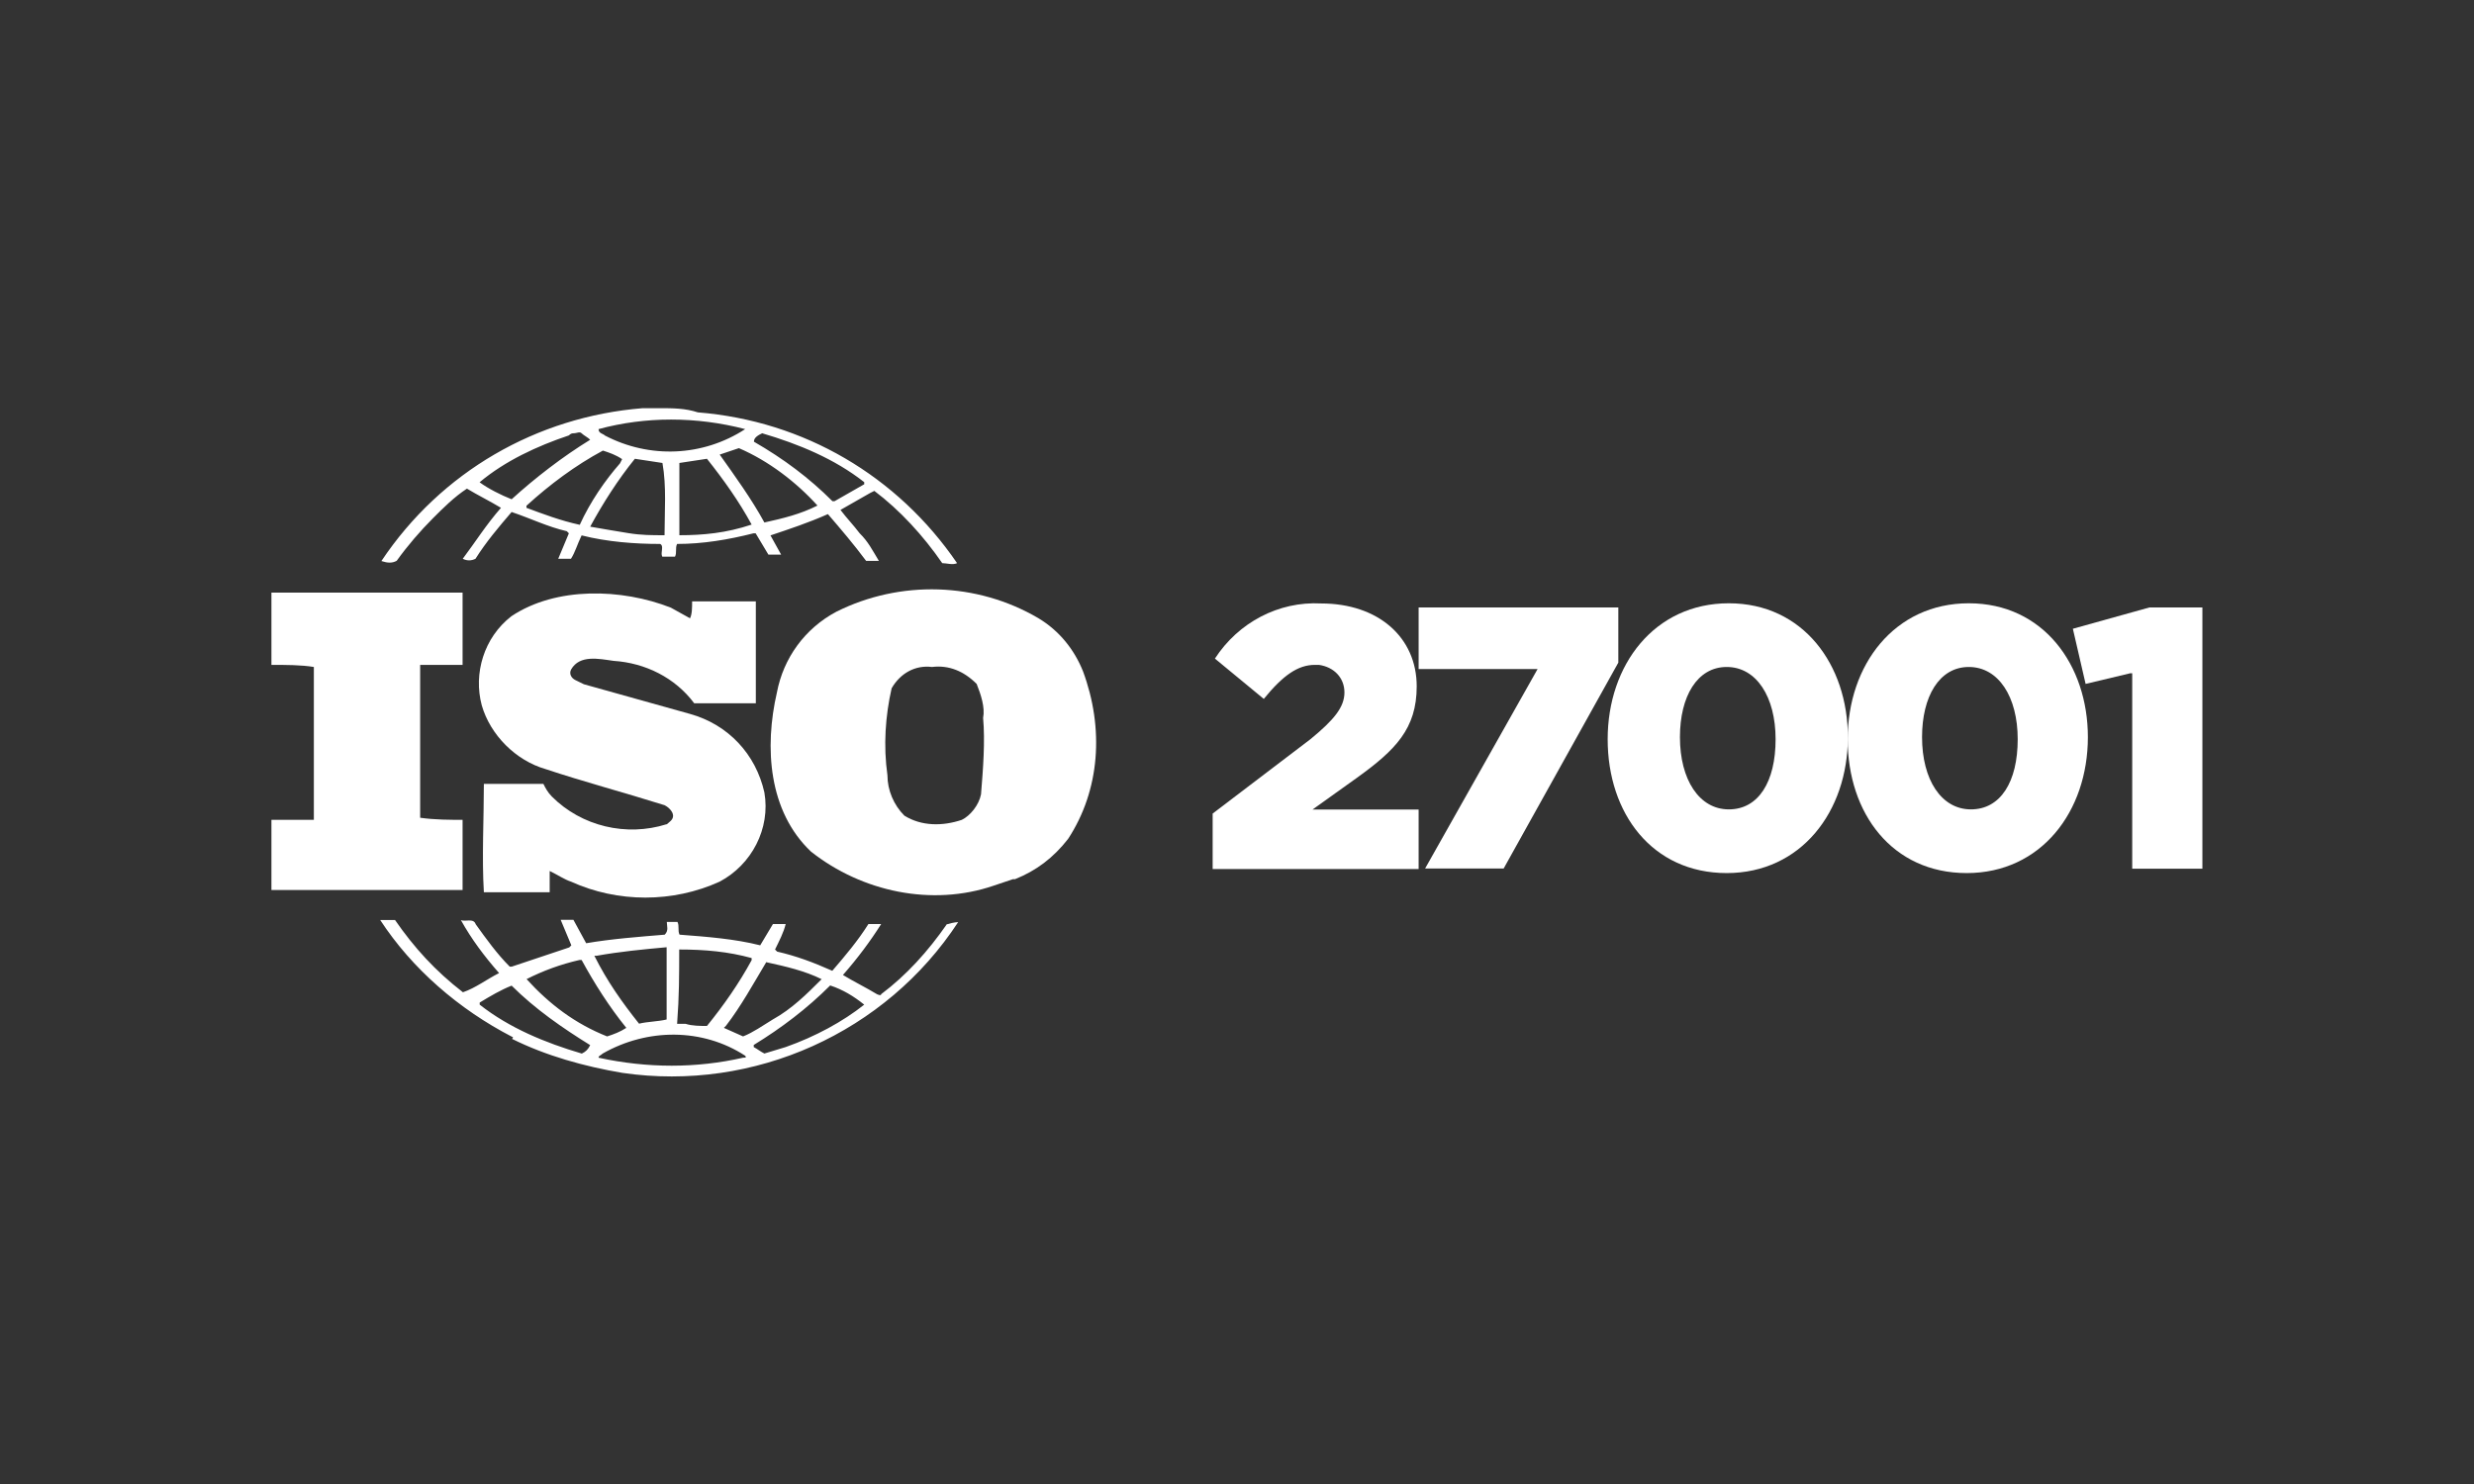 <?xml version="1.0" encoding="UTF-8"?>
<svg id="Logo" xmlns="http://www.w3.org/2000/svg" viewBox="0 0 141.73 85.04">
  <rect x="0" y="0" width="141.73" height="85.04" fill="#333333" stroke="none"/>
  <defs>
    <style>
      .cls-1 {
        fill: #fff;
      }
    </style>
  </defs>
  <g id="Grupo_1491" data-name="Grupo 1491">
    <path id="Trazado_1768" data-name="Trazado 1768" class="cls-1" d="M62.04,38.46c-.49-1.22-1.34-2.31-2.56-3.04-3.53-2.07-7.91-2.19-11.56-.37-1.83.97-3.04,2.68-3.41,4.62-.73,3.16-.49,6.82,1.95,9.13,2.92,2.31,6.94,3.16,10.47,1.95.37-.12.73-.24,1.1-.37h.12c1.22-.49,2.19-1.22,3.04-2.31,1.83-2.8,2.07-6.33.85-9.61M56.2,45.52c-.12.61-.61,1.22-1.1,1.46-1.1.37-2.31.37-3.29-.24-.61-.61-.97-1.46-.97-2.31-.24-1.7-.12-3.41.24-4.99.49-.85,1.34-1.34,2.31-1.22.97-.12,1.83.24,2.56.97.24.61.49,1.34.37,1.95.12,1.34,0,2.92-.12,4.38"/>
    <path id="Trazado_1769" data-name="Trazado 1769" class="cls-1" d="M26.63,46.98c-.85,0-1.7,0-2.56-.12v-8.76h2.43v-4.14h-10.95v4.14c.85,0,1.7,0,2.43.12v8.76h-2.43v4.02h10.95v-4.02h.12Z"/>
    <path id="Trazado_1770" data-name="Trazado 1770" class="cls-1" d="M54.25,52.95c-1.1,1.58-2.31,2.92-3.77,4.02,0,.12-.24,0-.24,0-.61-.37-1.34-.73-1.95-1.1.85-.97,1.58-1.95,2.19-2.92h-.73c-.61.97-1.34,1.83-2.07,2.68-1.1-.49-2.07-.85-3.16-1.1l-.12-.12c.24-.49.49-.97.61-1.46h-.73l-.73,1.22c-1.46-.37-3.04-.49-4.62-.61-.12-.24,0-.49-.12-.73h-.61c0,.24.12.49-.12.73-1.46.12-3.04.24-4.5.49l-.73-1.34h-.73l.61,1.46-.12.12c-1.1.37-2.19.73-3.29,1.1h-.12c-.73-.73-1.34-1.58-1.95-2.43-.12-.37-.61-.12-.85-.24.61,1.1,1.34,2.07,2.19,3.04-.73.37-1.34.85-2.07,1.1-1.58-1.22-2.8-2.56-3.89-4.14h-.85c1.83,2.8,4.5,5.11,7.55,6.69h0s.12,0,0,.12c1.95.97,4.14,1.58,6.33,1.95,7.55,1.1,15.09-2.31,19.23-8.64,0,0-.24,0-.61.12M43.91,55.14h0c1.1.24,2.19.49,3.16.97-.85.85-1.7,1.7-2.8,2.31-.61.37-1.1.73-1.7.97l-1.1-.49.12-.12c.85-1.1,1.58-2.43,2.31-3.65M38.92,54.41c1.46,0,2.8.12,4.14.49v.12c-.73,1.34-1.58,2.56-2.56,3.77-.37,0-.85,0-1.22-.12h-.49c.12-1.58.12-2.8.12-4.26M34.17,54.77c1.34-.24,2.68-.37,4.02-.49v4.14c-.49.12-1.1.12-1.58.24-.97-1.22-1.83-2.43-2.56-3.89h.12ZM30.16,56.11c.97-.49,1.95-.85,3.04-1.1h.12c.73,1.34,1.58,2.68,2.56,3.89-.37.24-.73.37-1.1.49-1.83-.73-3.29-1.83-4.62-3.29h0ZM33.32,60.37c-2.07-.61-4.14-1.46-5.84-2.8v-.12c.61-.37,1.22-.73,1.83-.97,1.34,1.34,2.92,2.43,4.5,3.41-.12.24-.24.37-.49.49M42.57,60.61c-2.68.61-5.48.61-8.28,0,0-.12.12-.12.24-.24,2.56-1.46,5.72-1.46,8.15.12.12.12,0,.12-.12.12M45.01,60l-1.22.37c-.24-.12-.37-.24-.61-.37v-.12c1.58-.97,3.04-2.07,4.38-3.41.73.24,1.34.61,1.95,1.1-1.22.97-2.8,1.83-4.5,2.43"/>
    <path id="Trazado_1771" data-name="Trazado 1771" class="cls-1" d="M22.73,32.13c.61-.85,1.34-1.7,2.07-2.43.61-.61,1.22-1.22,1.95-1.7.61.37,1.34.73,1.95,1.1-.85.97-1.46,1.95-2.19,2.92.24.12.49.12.73,0,.61-.97,1.34-1.83,2.07-2.68,1.1.37,2.07.85,3.16,1.1l.12.12-.61,1.46h.73c.24-.37.37-.85.61-1.34,1.46.37,3.04.49,4.5.49.24.12,0,.49.12.73h.73c.12-.24,0-.49.12-.73,1.46,0,2.92-.24,4.38-.61h.12l.73,1.22h.73l-.61-1.1h0c1.1-.37,2.19-.73,3.29-1.22.73.85,1.46,1.7,2.19,2.68h.73c-.37-.61-.61-1.1-1.1-1.58-.37-.49-.73-.85-1.1-1.34h0s1.7-.97,1.7-.97l.24-.12c1.46,1.1,2.8,2.56,3.89,4.14.24,0,.61.12.85,0-3.41-4.99-8.76-8.15-14.85-8.64h0c-.73-.24-1.46-.24-2.19-.24h-.97c-6.08.49-11.56,3.65-14.97,8.76.37.12.61.12.85,0M33.2,30.07h0c-1.1-.24-2.07-.61-3.04-.97v-.12c1.34-1.22,2.8-2.31,4.38-3.16.37.12.73.24,1.1.49l-.12.24c-.85.97-1.7,2.19-2.31,3.53M38.07,30.67c-.73,0-1.34,0-2.07-.12s-1.46-.24-2.19-.37c.73-1.34,1.58-2.68,2.56-3.89l1.58.24c.24,1.34.12,2.8.12,4.14M38.92,30.67v-4.14l1.58-.24c.97,1.22,1.83,2.43,2.56,3.77-1.46.49-2.8.61-4.14.61M46.83,28.97c-.97.49-1.95.73-3.04.97-.73-1.34-1.7-2.68-2.56-3.89.37-.12.73-.24,1.1-.37,1.7.73,3.29,1.95,4.5,3.29h0ZM43.67,24.83c2.07.61,4.14,1.46,5.84,2.8v.12l-1.7.97h-.12c-1.34-1.34-2.8-2.43-4.5-3.41,0-.24.24-.37.49-.49M42.69,24.59h0c-2.43,1.58-5.48,1.7-8.03.37-.12-.12-.37-.12-.37-.37,2.68-.73,5.6-.73,8.4,0M27.48,27.63c1.46-1.22,3.29-2.07,5.11-2.68q.12-.12.24-.12h0c.24,0,.37-.12.49,0,.12.12.37.24.49.37-1.58.97-3.16,2.19-4.5,3.41-.61-.24-1.34-.61-1.83-.97h0Z"/>
    <path id="Trazado_1772" data-name="Trazado 1772" class="cls-1" d="M38.19,47.23c-2.31.73-4.87.12-6.57-1.58-.24-.24-.37-.49-.49-.73h-3.41c0,1.95-.12,4.26,0,6.21h3.77v-1.22c.49.24.85.49,1.22.61,2.68,1.22,5.84,1.22,8.52,0,1.83-.97,2.92-3.04,2.56-5.11-.49-2.19-2.07-3.89-4.26-4.5l-6.08-1.7-.49-.24c-.24-.12-.37-.37-.24-.61.49-.85,1.58-.61,2.43-.49,1.83.12,3.53.97,4.62,2.43h3.53v-5.84h-3.65c0,.37,0,.73-.12.97l-1.1-.61c-2.8-1.1-6.57-1.22-9.13.49-1.58,1.22-2.19,3.29-1.7,5.11.49,1.7,1.95,3.16,3.65,3.65,2.19.73,4.5,1.34,6.82,2.07.24.12.49.37.49.61,0,.24-.24.37-.37.49"/>
    <path id="Trazado_1773" data-name="Trazado 1773" class="cls-1" d="M69.47,46.62l5.6-4.26c1.34-1.1,1.95-1.83,1.95-2.68s-.61-1.46-1.46-1.58h-.24c-.97,0-1.83.61-2.92,1.95l-2.8-2.31c1.34-2.07,3.65-3.29,6.08-3.16,3.29,0,5.48,1.95,5.48,4.75h0c0,2.43-1.22,3.65-3.41,5.23l-2.56,1.83h6.08v3.41h-11.8v-3.16Z"/>
    <path id="Trazado_1774" data-name="Trazado 1774" class="cls-1" d="M88.09,38.34h-6.82v-3.53h11.44v3.16l-6.57,11.8h-4.5l6.45-11.44Z"/>
    <path id="Trazado_1775" data-name="Trazado 1775" class="cls-1" d="M92.1,42.36h0c0-4.26,2.68-7.79,6.94-7.79s6.82,3.53,6.82,7.67h0c0,4.26-2.68,7.79-6.94,7.79s-6.82-3.41-6.82-7.67M101.72,42.36h0c0-2.43-1.1-4.14-2.8-4.14s-2.68,1.7-2.68,4.02h0c0,2.43,1.1,4.14,2.8,4.14s2.68-1.58,2.68-4.02"/>
    <path id="Trazado_1776" data-name="Trazado 1776" class="cls-1" d="M105.85,42.36h0c0-4.26,2.68-7.79,6.94-7.79s6.82,3.53,6.82,7.67h0c0,4.26-2.68,7.79-6.94,7.79s-6.82-3.41-6.82-7.67M115.59,42.36h0c0-2.43-1.1-4.14-2.8-4.14s-2.68,1.7-2.68,4.02h0c0,2.43,1.1,4.14,2.8,4.14s2.68-1.58,2.68-4.02"/>
    <path id="Trazado_1777" data-name="Trazado 1777" class="cls-1" d="M122.04,38.58l-2.56.61-.73-3.16,4.38-1.22h3.04v14.97h-4.02v-11.2h-.12Z"/>
  </g>
</svg>